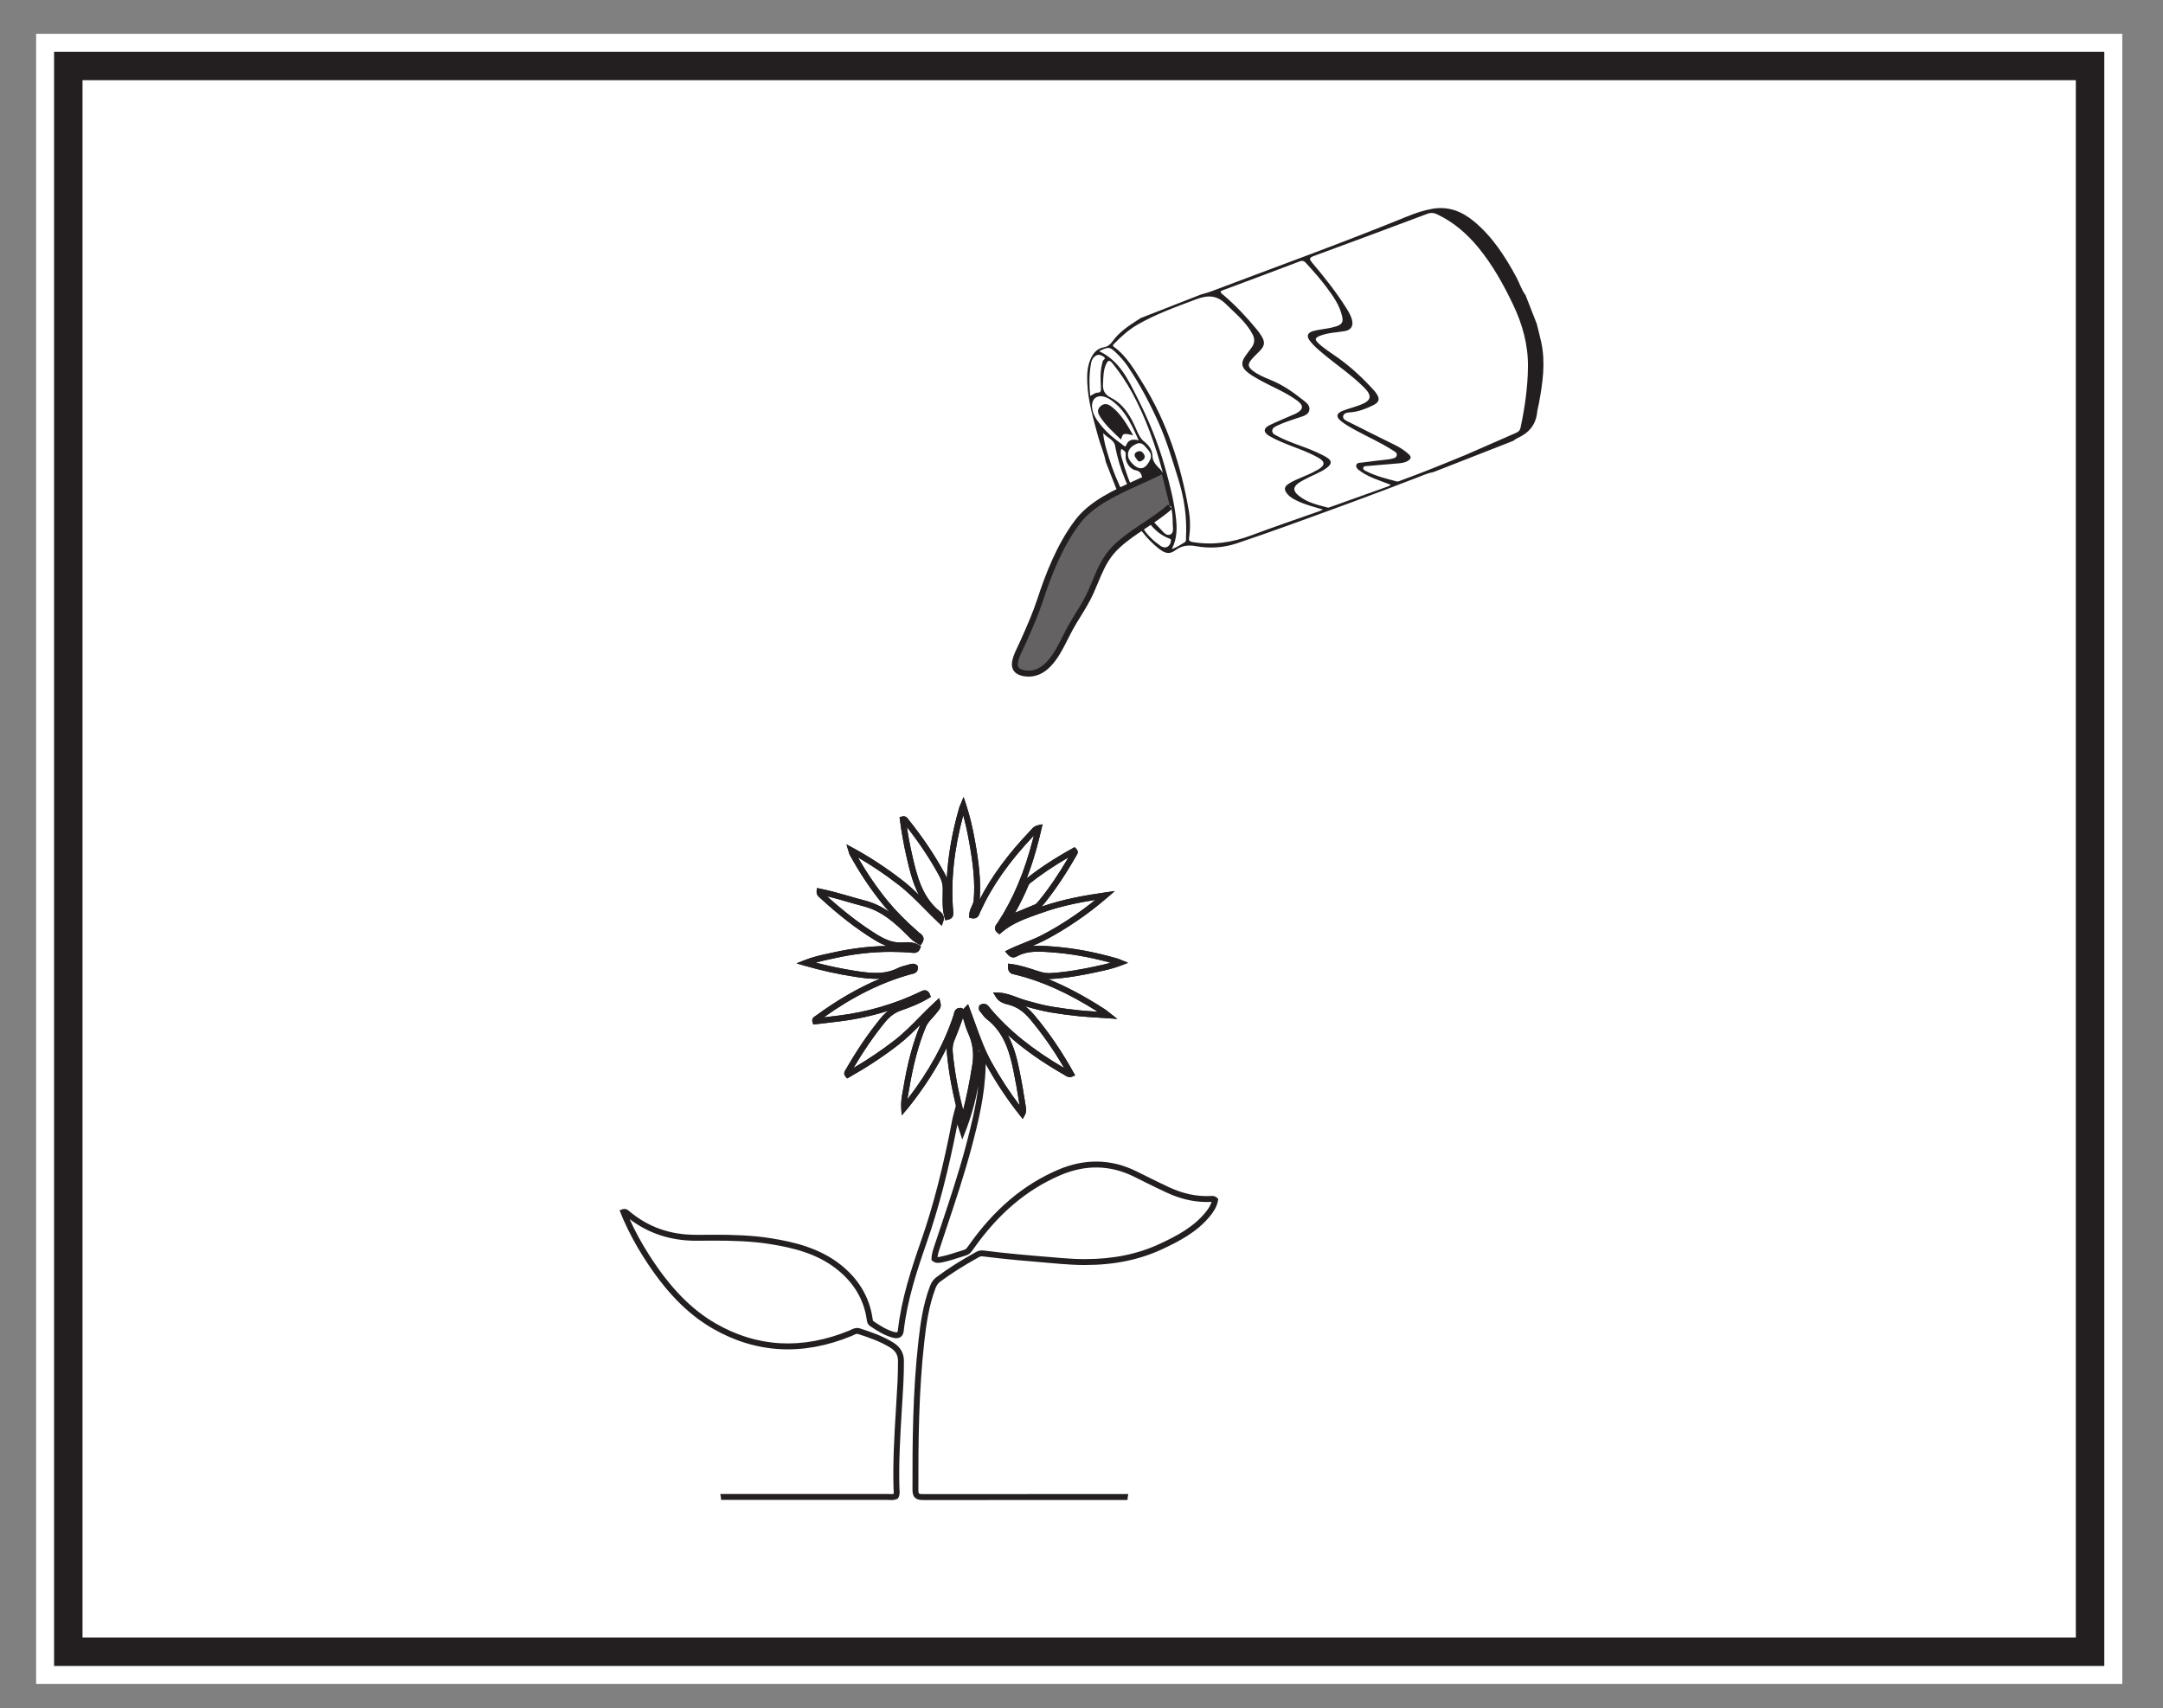 <?xml version="1.0" encoding="UTF-8"?>
<svg xmlns="http://www.w3.org/2000/svg" xmlns:xlink="http://www.w3.org/1999/xlink" width="228.101pt" height="180.121pt" viewBox="0 0 228.101 180.121" version="1.1">
<rect x="0" y="0" width="228.101" height="180.121" fill="#808080" stroke="none"/>
<g id="surface1">
<path style=" stroke:none;fill-rule:nonzero;fill:rgb(100%,100%,100%);fill-opacity:1;" d="M 223.809 177.566 L 3.809 177.566 L 3.809 3.566 L 223.809 3.566 Z M 223.809 177.566 "/>
<path style=" stroke:none;fill-rule:nonzero;fill:rgb(100%,100%,100%);fill-opacity:1;" d="M 7.203 6.957 L 220.41 6.957 L 220.41 174.176 L 7.203 174.176 Z M 7.203 6.957 "/>
<path style=" stroke:none;fill-rule:nonzero;fill:rgb(13.73%,12.16%,12.549%);fill-opacity:1;" d="M 221.91 5.457 L 5.703 5.457 L 5.703 175.676 L 221.91 175.676 Z M 218.91 172.676 L 8.703 172.676 L 8.703 8.457 L 218.91 8.457 Z M 218.91 172.676 "/>
<path style=" stroke:none;fill-rule:evenodd;fill:rgb(13.73%,12.16%,12.549%);fill-opacity:1;" d="M 119.777 46.844 C 120.145 46.625 120.496 46.754 120.758 47.074 C 121.082 47.477 121.59 47.836 121.289 48.477 C 120.777 49.559 120.121 49.664 119.34 48.805 C 119.301 48.766 119.27 48.723 119.234 48.68 C 118.703 48.039 118.93 47.203 119.777 46.844 M 114.965 41.75 C 114.859 40.547 114.844 39.406 115.066 38.262 C 115.121 37.969 115.258 37.707 115.523 37.531 C 115.84 37.324 116.121 37.43 116.391 37.621 C 116.703 37.84 116.316 37.934 116.289 38.094 C 116.242 38.34 116.16 38.586 116.125 38.832 C 116.023 39.52 116.07 40.203 116.098 40.883 C 116.109 41.172 116.141 41.406 115.699 41.41 C 115.488 41.414 115.27 41.602 114.965 41.75 M 120.082 46.43 C 119.426 46.277 118.992 46.359 118.762 46.953 C 118.66 47.219 118.473 46.961 118.375 46.891 C 117.543 46.301 116.762 45.66 116.121 44.871 C 115.645 44.281 115.191 43.668 115.16 42.863 C 115.129 42.039 115.688 41.609 116.492 41.848 C 116.887 41.965 117.211 42.203 117.52 42.457 C 118.766 43.48 119.387 44.898 120.082 46.43 M 116.34 45.672 C 116.75 46.152 117.484 46.359 117.602 47.035 C 118.043 49.543 119.098 51.809 120.387 53.961 C 121.098 55.148 121.926 56.285 123.344 56.801 C 123.48 56.852 123.5 56.906 123.484 57.031 C 123.41 57.66 122.891 57.922 122.379 57.559 C 121.676 57.062 121.035 56.484 120.582 55.766 C 119.082 53.379 117.734 50.918 116.922 48.207 C 116.672 47.383 116.398 46.562 116.34 45.672 M 118.254 47.324 C 118.727 47.648 118.727 47.648 118.703 48.109 C 118.668 48.703 119.121 49.469 119.754 49.586 C 120.309 49.691 120.359 50.031 120.473 50.426 C 120.762 51.41 121.09 52.387 121.617 53.273 C 122.188 54.234 122.633 54.254 123.383 53.41 C 123.398 53.391 123.438 53.391 123.488 53.371 C 123.621 53.977 123.68 54.586 123.672 55.195 C 123.668 55.609 123.848 56.199 123.383 56.375 C 122.945 56.539 122.629 56.027 122.328 55.73 C 120.227 53.664 119.066 51.094 118.301 48.324 C 118.219 48.023 118.125 47.703 118.254 47.324 M 122.629 49.855 C 122.262 49.277 121.559 48.922 121.539 48.094 C 121.523 47.484 121.172 46.969 120.684 46.582 C 120.285 46.27 120.074 45.859 119.883 45.402 C 119.293 44.012 118.566 42.668 117.156 41.941 C 116.438 41.566 116.281 41.129 116.32 40.422 C 116.359 39.734 116.344 39.043 116.648 38.398 C 116.848 37.961 117.016 37.945 117.309 38.301 C 118.098 39.27 118.785 40.309 119.383 41.398 C 120.84 44.066 121.836 46.918 122.629 49.855 M 123.574 57.895 C 124.172 56.727 124.133 55.578 123.988 54.43 C 123.77 52.695 123.34 51.004 122.867 49.324 C 122.16 46.805 121.18 44.383 119.996 42.059 C 119.008 40.117 118.109 38.059 115.91 37.031 C 116.902 36.539 117.039 36.547 117.758 37.254 C 118.18 37.672 118.578 38.113 118.914 38.609 C 120.207 40.523 121.277 42.559 122.219 44.66 C 123.051 46.52 123.613 48.477 124.227 50.414 C 124.871 52.449 125.191 54.543 125.07 56.699 C 125.062 56.875 125.117 57.078 124.918 57.191 C 124.508 57.426 124.125 57.719 123.574 57.895 M 128.711 30.727 C 128.777 30.691 128.84 30.652 128.906 30.625 C 131.633 29.605 134.363 28.59 137.086 27.555 C 137.41 27.434 137.566 27.562 137.746 27.758 C 138.496 28.586 139.246 29.418 139.91 30.316 C 140.598 31.246 141.27 32.188 141.531 33.336 C 141.672 33.957 141.539 34.203 140.914 34.414 C 140.633 34.508 140.336 34.566 140.047 34.621 C 139.535 34.719 139.012 34.77 138.512 34.902 C 137.871 35.074 137.746 35.445 138.141 35.953 C 138.527 36.457 139.016 36.863 139.504 37.273 C 140.93 38.473 142.5 39.516 143.824 40.832 C 144.758 41.762 144.633 42.262 143.348 42.734 C 142.77 42.945 142.172 43.098 141.598 43.32 C 140.926 43.578 140.867 43.953 141.406 44.395 C 141.902 44.793 142.465 45.102 143.027 45.406 C 144.277 46.09 145.59 46.664 146.789 47.434 C 147.02 47.582 147.387 47.719 147.289 48.051 C 147.199 48.355 146.809 48.348 146.527 48.426 C 146.477 48.441 146.418 48.438 146.363 48.445 C 145.441 48.555 144.516 48.66 143.598 48.781 C 143.387 48.809 143.102 48.773 143.031 49.043 C 142.965 49.309 143.184 49.477 143.371 49.617 C 143.984 50.086 144.691 50.383 145.418 50.652 C 145.816 50.797 146.215 50.953 146.672 51.125 C 146.543 51.211 146.5 51.25 146.453 51.266 C 144.395 52 142.34 52.738 140.281 53.469 C 140.195 53.5 140.09 53.543 140.012 53.523 C 138.91 53.23 137.781 52.977 136.895 52.219 C 136.316 51.723 136.371 51.312 137.027 50.875 C 137.195 50.762 137.379 50.672 137.559 50.574 C 138.34 50.137 139.207 49.863 139.93 49.324 C 140.473 48.918 140.469 48.574 139.906 48.23 C 139.551 48.012 139.164 47.832 138.781 47.66 C 137.449 47.055 136.008 46.684 134.715 45.988 C 134.48 45.863 134.168 45.758 134.164 45.445 C 134.16 45.098 134.5 44.977 134.758 44.852 C 135.465 44.512 136.223 44.293 136.961 44.035 C 137.391 43.887 137.938 43.789 138.066 43.297 C 138.211 42.734 137.715 42.426 137.34 42.125 C 136.301 41.301 135.211 40.551 133.953 40.047 C 133.293 39.777 132.625 39.504 132.066 39.055 C 131.609 38.691 131.57 38.402 131.945 37.949 C 132.227 37.609 132.559 37.309 132.867 36.988 C 133.355 36.477 133.418 36.105 133.082 35.516 C 132.918 35.238 132.727 34.969 132.52 34.723 C 131.473 33.457 130.355 32.254 129.098 31.176 C 128.949 31.051 128.758 30.957 128.711 30.727 M 139.516 53.734 C 139.309 53.824 139.23 53.867 139.145 53.898 C 136.754 54.742 134.348 55.559 131.969 56.449 C 129.949 57.207 127.91 57.512 125.789 57.164 C 125.469 57.113 125.348 57.031 125.395 56.695 C 125.535 55.738 125.527 54.777 125.363 53.832 C 124.547 49.074 123.07 44.539 120.512 40.414 C 119.652 39.035 118.848 37.582 117.477 36.582 C 117.289 36.445 117.387 36.348 117.5 36.238 C 118.219 35.512 118.965 34.816 119.855 34.293 C 121.828 33.137 123.973 32.379 126.105 31.574 C 127.387 31.09 128.32 31.113 129.301 32.082 C 130.301 33.074 131.406 33.957 132.078 35.227 C 132.344 35.73 132.324 36.188 131.988 36.652 C 131.75 36.98 131.488 37.297 131.27 37.633 C 130.867 38.242 130.93 38.703 131.465 39.176 C 131.859 39.523 132.324 39.781 132.785 40.039 C 134.121 40.789 135.578 41.34 136.812 42.258 C 137.504 42.77 137.457 43.18 136.676 43.598 C 136.562 43.66 136.438 43.707 136.316 43.758 C 135.516 44.113 134.703 44.441 133.91 44.82 C 133.215 45.152 133.199 45.582 133.844 45.965 C 134.203 46.18 134.586 46.363 134.969 46.531 C 136.305 47.129 137.734 47.531 139.012 48.258 C 139.762 48.684 139.758 49.059 139.012 49.512 C 138.918 49.57 138.809 49.609 138.715 49.664 C 137.824 50.184 136.809 50.438 135.934 50.988 C 135.43 51.305 135.371 51.605 135.734 52.059 C 136.031 52.438 136.457 52.656 136.891 52.855 C 137.688 53.23 138.547 53.445 139.516 53.734 M 154.621 47.945 C 151.812 49.102 149.82 49.906 147.805 50.637 C 147.629 50.699 147.465 50.812 147.27 50.762 C 146.168 50.465 145.051 50.199 144.039 49.668 C 143.902 49.598 143.711 49.516 143.766 49.316 C 143.809 49.137 144.004 49.156 144.145 49.145 C 145.195 49.051 146.254 48.969 147.309 48.875 C 147.695 48.844 148.09 48.816 148.441 48.613 C 148.793 48.41 148.883 48.191 148.555 47.895 C 148.133 47.512 147.668 47.203 147.156 46.949 C 145.547 46.152 143.938 45.363 142.344 44.551 C 142.047 44.402 141.574 44.238 141.641 43.883 C 141.719 43.488 142.23 43.5 142.586 43.461 C 143.379 43.371 144.102 43.078 144.805 42.734 C 145.445 42.426 145.543 42.074 145.164 41.52 C 145.094 41.414 145.02 41.309 144.938 41.215 C 143.809 39.965 142.59 38.812 141.215 37.812 C 140.484 37.277 139.691 36.816 139.031 36.191 C 138.605 35.789 138.668 35.617 139.23 35.398 C 140.082 35.066 140.984 35.07 141.859 34.906 C 142.441 34.797 142.711 34.398 142.598 33.84 C 142.496 33.332 142.234 32.898 141.969 32.477 C 140.902 30.781 139.656 29.211 138.363 27.684 C 138.082 27.348 138.02 27.188 138.543 26.996 C 142.543 25.531 146.531 24.043 150.516 22.547 C 150.906 22.398 151.215 22.438 151.566 22.605 C 153.305 23.43 154.707 24.656 155.898 26.102 C 157.406 27.941 158.555 30.004 159.57 32.133 C 160.543 34.18 161.152 36.328 161.133 38.645 C 161.113 40.824 160.805 42.969 160.348 45.109 C 160.277 45.438 160.074 45.559 159.812 45.672 C 157.809 46.547 155.809 47.426 154.621 47.945 M 116.602 48.68 C 116.969 49.617 117.336 50.555 117.703 51.496 C 118.137 52.301 118.555 53.113 119.012 53.902 C 119.883 55.402 120.859 56.82 122.27 57.902 C 122.801 58.305 123.305 58.52 123.945 58.027 C 124.594 57.535 125.301 57.445 126.133 57.594 C 127.559 57.852 129.02 57.766 130.426 57.297 C 132.281 56.676 134.129 56.023 135.973 55.359 C 140.445 53.746 144.918 52.113 149.352 50.395 C 149.961 50.16 150.559 49.891 151.203 49.766 C 153.984 48.676 156.766 47.586 159.551 46.5 C 159.723 46.391 159.883 46.262 160.066 46.18 C 161.242 45.637 161.961 44.781 162.098 43.5 C 162.129 43.195 162.223 42.895 162.277 42.59 C 162.68 40.441 162.996 38.289 162.543 36.133 C 162.402 35.465 162.219 34.809 162.059 34.145 C 161.664 33.137 161.27 32.133 160.879 31.125 C 160.438 30.547 160.242 29.84 159.898 29.211 C 158.719 27.035 157.398 24.973 155.449 23.352 C 154.164 22.289 152.746 21.715 151.016 22.023 C 150.113 22.184 149.246 22.48 148.398 22.824 C 141.57 25.613 134.633 28.113 127.734 30.723 C 127.391 30.855 127.027 30.941 126.672 31.047 C 124.551 31.875 122.426 32.707 120.305 33.535 C 120.148 33.637 119.996 33.734 119.84 33.832 C 118.883 34.449 117.953 35.098 117.293 36.035 C 117.059 36.359 116.789 36.555 116.398 36.625 C 115.75 36.738 115.355 37.152 115.082 37.707 C 114.672 38.535 114.621 39.418 114.656 40.309 C 114.734 42.305 115.309 44.199 115.824 46.105 C 116.062 46.969 116.445 47.789 116.602 48.68 "/>
<path style=" stroke:none;fill-rule:evenodd;fill:rgb(13.73%,12.16%,12.549%);fill-opacity:1;" d="M 118.219 46.355 C 118.43 45.664 118.43 45.664 119.496 45.895 C 118.836 44.754 118.227 43.645 117.188 42.855 C 116.832 42.586 116.434 42.48 116.039 42.855 C 115.641 43.23 115.785 43.59 116.027 43.969 C 116.617 44.883 117.426 45.594 118.219 46.355 "/>
<path style=" stroke:none;fill-rule:evenodd;fill:rgb(13.73%,12.16%,12.549%);fill-opacity:1;" d="M 119.738 48.242 C 119.914 48.406 119.977 48.82 120.379 48.602 C 120.629 48.469 120.828 48.242 120.656 47.938 C 120.5 47.652 120.258 47.461 119.898 47.645 C 119.645 47.773 119.574 47.98 119.738 48.242 "/>
<path style=" stroke:none;fill-rule:nonzero;fill:rgb(39.61%,38.512%,38.785%);fill-opacity:1;" d="M 122.453 49.699 C 119.586 51.191 115.633 52.395 113.633 55.031 C 111.809 57.438 110.625 60.418 109.699 63.238 C 109.195 64.77 108.547 66.234 107.871 67.742 C 107.289 69.043 106.172 70.773 108.141 71.012 C 110.684 71.324 111.82 68.16 112.805 66.344 C 113.531 65.004 114.387 63.863 115.027 62.449 C 115.668 61.035 116.129 59.508 117.168 58.25 C 118.703 56.395 121.48 55.145 123.387 53.434 "/>
<path style=" stroke:none;fill-rule:nonzero;fill:rgb(13.73%,12.16%,12.549%);fill-opacity:1;" d="M 108.484 71.348 C 108.359 71.348 108.234 71.34 108.102 71.324 C 107.48 71.246 107.059 71.02 106.852 70.645 C 106.473 69.949 106.926 69.012 107.359 68.102 C 107.438 67.934 107.516 67.773 107.586 67.617 C 108.324 65.973 108.922 64.598 109.402 63.141 C 110.227 60.637 111.426 57.426 113.383 54.844 C 114.926 52.809 117.504 51.645 119.996 50.52 C 120.816 50.148 121.594 49.797 122.309 49.422 L 122.598 49.973 C 121.863 50.355 121.082 50.711 120.25 51.086 C 117.832 52.18 115.328 53.312 113.879 55.219 C 111.977 57.73 110.805 60.875 109.996 63.336 C 109.508 64.82 108.898 66.211 108.156 67.871 C 108.082 68.031 108.004 68.199 107.922 68.371 C 107.59 69.066 107.172 69.93 107.398 70.344 C 107.504 70.531 107.766 70.652 108.176 70.703 C 110.129 70.953 111.223 68.781 112.094 67.047 C 112.246 66.746 112.387 66.457 112.531 66.195 C 112.82 65.656 113.133 65.152 113.445 64.645 C 113.918 63.879 114.367 63.152 114.742 62.32 C 114.902 61.973 115.047 61.621 115.195 61.266 C 115.648 60.168 116.117 59.035 116.926 58.055 C 117.848 56.941 119.199 56.039 120.504 55.168 C 121.434 54.547 122.395 53.906 123.18 53.203 L 123.594 53.664 C 122.777 54.398 121.797 55.051 120.852 55.684 C 119.582 56.531 118.27 57.406 117.406 58.449 C 116.656 59.359 116.207 60.449 115.77 61.504 C 115.621 61.863 115.469 62.223 115.309 62.578 C 114.918 63.445 114.438 64.223 113.977 64.973 C 113.672 65.469 113.363 65.965 113.078 66.492 C 112.938 66.75 112.797 67.031 112.648 67.324 C 111.793 69.039 110.637 71.348 108.484 71.348 "/>
<path style=" stroke:none;fill-rule:nonzero;fill:rgb(100%,100%,100%);fill-opacity:1;" d="M 106.324 96.883 C 107.398 96.438 108.328 96.055 109.258 95.668 C 109.496 95.57 109.645 95.367 109.801 95.18 C 111.105 93.578 112.219 91.848 113.242 90.059 C 113.297 89.965 113.422 89.871 113.266 89.719 C 111.578 90.656 109.945 91.688 108.43 92.895 C 108.32 92.98 108.227 93.105 108.176 93.234 C 107.672 94.453 107.074 95.625 106.324 96.883 M 98.875 105.824 C 98.969 106.164 98.766 106.297 98.641 106.477 C 98.227 107.062 97.629 107.488 97.34 108.188 C 96.461 110.32 95.941 112.547 95.562 114.809 C 95.461 115.438 95.301 116.066 95.352 116.836 C 95.504 116.652 95.574 116.578 95.637 116.496 C 97.875 113.656 99.723 110.598 100.855 107.141 C 100.93 106.918 100.902 106.562 101.309 106.594 C 101.484 106.809 101.34 107 101.273 107.184 C 100.992 107.957 100.719 108.738 100.395 109.496 C 100.18 109.988 100.113 110.48 100.164 111 C 100.379 113.266 100.816 115.488 101.418 117.68 C 101.445 117.777 101.434 117.945 101.652 117.93 C 102.18 116.086 102.543 114.211 102.848 112.316 C 103.043 111.082 102.895 109.949 102.383 108.828 C 102.145 108.305 102 107.738 101.832 107.188 C 101.777 107.004 101.633 106.805 101.973 106.457 C 102.727 108.449 103.312 110.418 104.316 112.211 C 105.332 114.027 106.473 115.754 107.805 117.43 C 107.941 117.184 107.906 116.996 107.879 116.824 C 107.676 115.48 107.449 114.137 107.172 112.805 C 106.727 110.645 106.07 108.617 104.227 107.203 C 104.035 107.055 103.891 106.836 103.742 106.641 C 103.645 106.52 103.48 106.422 103.555 106.211 C 103.902 106.039 104.035 106.352 104.188 106.535 C 106.496 109.273 109.34 111.336 112.426 113.098 C 112.562 113.18 112.695 113.344 112.938 113.246 C 111.746 111.105 110.406 109.109 108.848 107.254 C 108.191 106.469 107.434 105.898 106.43 105.641 C 106.016 105.535 105.566 105.43 105.293 104.984 C 106.25 105.02 107.094 105.488 107.984 105.75 C 108.938 106.027 109.891 106.289 110.871 106.453 C 111.824 106.613 112.785 106.746 113.75 106.844 C 114.719 106.941 115.691 106.984 116.84 107.066 C 116.594 106.871 116.504 106.793 116.406 106.727 C 113.535 104.863 110.523 103.301 107.172 102.477 C 106.941 102.422 106.602 102.461 106.613 101.969 C 107.578 102.094 108.465 102.406 109.355 102.695 C 109.828 102.848 110.285 102.953 110.801 102.922 C 112.395 102.832 113.957 102.559 115.508 102.223 C 116.355 102.039 117.215 101.867 118.121 101.52 C 117.938 101.445 117.867 101.406 117.789 101.387 C 115.523 100.73 113.219 100.273 110.867 100.105 C 109.598 100.016 108.305 99.922 107.113 100.562 C 106.973 100.637 106.777 100.766 106.484 100.418 C 107.664 99.844 108.887 99.465 110.012 98.887 C 111.168 98.289 112.277 97.613 113.352 96.883 C 114.422 96.152 115.453 95.371 116.559 94.422 C 114.156 94.766 111.934 95.188 109.793 95.949 C 108.254 96.5 106.676 96.996 105.387 98.117 C 105.07 97.875 105.344 97.656 105.473 97.461 C 107.297 94.688 108.457 91.633 109.266 88.43 C 109.355 88.078 109.438 87.723 109.531 87.324 C 109.184 87.398 109.055 87.625 108.891 87.797 C 106.543 90.262 104.488 92.934 103.074 96.059 C 102.98 96.273 102.938 96.602 102.523 96.523 C 102.52 95.945 102.945 95.535 102.992 94.992 C 103.172 92.871 102.879 90.793 102.512 88.723 C 102.285 87.473 102.012 86.234 101.586 84.93 C 101.512 85.109 101.473 85.184 101.449 85.262 C 100.434 88.82 99.895 92.434 100.211 96.145 C 100.23 96.359 100.285 96.602 99.906 96.68 C 99.645 95.707 99.723 94.738 99.734 93.781 C 99.738 93.223 99.605 92.734 99.344 92.25 C 98.262 90.246 96.977 88.375 95.551 86.605 C 95.473 86.508 95.434 86.328 95.207 86.398 C 95.375 87.664 95.59 88.922 95.875 90.164 C 96.402 92.469 96.938 94.766 98.922 96.355 C 99.09 96.488 99.312 96.668 99.18 97.062 C 97.758 95.723 96.477 94.234 94.926 93.039 C 93.328 91.805 91.66 90.688 89.781 89.672 C 89.84 89.863 89.848 89.941 89.883 90.004 C 90.895 91.832 92.039 93.57 93.363 95.191 C 94.371 96.422 95.512 97.527 96.711 98.574 C 96.891 98.727 97.262 98.859 96.977 99.277 C 96.547 99.062 96.234 98.738 95.918 98.422 C 94.539 97.047 93.121 95.777 91.145 95.266 C 89.574 94.859 88.039 94.336 86.43 94.02 C 86.414 94.27 86.582 94.352 86.695 94.457 C 88.457 96.082 90.316 97.582 92.367 98.84 C 93.293 99.41 94.223 99.785 95.332 99.684 C 95.801 99.637 96.297 99.668 96.738 99.914 C 96.625 100.227 96.402 100.18 96.203 100.16 C 93.426 99.91 90.68 100.133 87.965 100.734 C 87 100.949 86.02 101.117 84.957 101.539 C 86.758 102.059 88.426 102.418 90.117 102.684 C 91.715 102.934 93.301 103.129 94.832 102.363 C 95.16 102.199 95.535 102.117 95.891 102.023 C 96.082 101.973 96.277 101.832 96.484 102.012 C 96.516 102.379 96.203 102.371 95.992 102.43 C 92.375 103.422 89.16 105.199 86.16 107.406 C 86.082 107.465 85.914 107.488 85.98 107.695 C 86.836 107.594 87.695 107.5 88.551 107.391 C 91.566 107.012 94.445 106.18 97.184 104.859 C 97.391 104.762 97.637 104.586 97.781 104.992 C 96.887 105.531 95.922 105.918 94.953 106.246 C 94.172 106.516 93.594 106.977 93.09 107.598 C 91.715 109.285 90.52 111.086 89.441 112.973 C 89.391 113.062 89.262 113.16 89.406 113.328 C 91.184 112.32 92.887 111.211 94.508 109.961 C 96.105 108.73 97.391 107.172 98.875 105.824 "/>
<path style=" stroke:none;fill-rule:nonzero;fill:rgb(13.73%,12.16%,12.549%);fill-opacity:1;" d="M 112.68 90.41 C 111.133 91.305 109.801 92.203 108.621 93.137 C 108.559 93.188 108.496 93.273 108.461 93.352 C 108.07 94.305 107.613 95.242 107.051 96.246 L 109.113 95.391 C 109.285 95.32 109.391 95.184 109.52 95.027 L 109.559 94.98 C 110.625 93.676 111.625 92.211 112.68 90.41 M 102.09 105.891 L 102.262 106.348 C 102.449 106.844 102.629 107.34 102.805 107.832 C 103.344 109.324 103.848 110.734 104.59 112.059 C 105.488 113.668 106.453 115.148 107.523 116.562 C 107.316 115.211 107.102 114.004 106.867 112.867 C 106.391 110.555 105.73 108.75 104.035 107.449 C 103.852 107.305 103.715 107.125 103.586 106.953 L 103.496 106.832 C 103.48 106.816 103.465 106.797 103.449 106.781 C 103.348 106.676 103.137 106.453 103.262 106.105 L 103.305 105.988 L 103.418 105.934 C 103.527 105.879 103.637 105.852 103.742 105.852 C 104.07 105.852 104.254 106.102 104.363 106.25 C 104.383 106.281 104.406 106.309 104.426 106.332 C 106.395 108.668 108.879 110.676 112.223 112.625 C 111.117 110.723 109.93 109.027 108.609 107.453 C 107.93 106.641 107.211 106.164 106.352 105.941 C 105.902 105.828 105.363 105.691 105.027 105.145 L 104.727 104.648 L 105.305 104.672 C 106.004 104.699 106.629 104.934 107.238 105.16 C 107.516 105.266 107.793 105.367 108.074 105.449 C 108.977 105.715 109.941 105.984 110.922 106.148 C 111.887 106.309 112.848 106.438 113.781 106.535 C 114.422 106.598 115.066 106.641 115.762 106.684 C 112.637 104.707 109.871 103.461 107.098 102.781 C 107.066 102.773 107.035 102.77 107.004 102.762 C 106.805 102.73 106.285 102.645 106.305 101.961 L 106.312 101.613 L 106.656 101.66 C 107.559 101.777 108.398 102.055 109.211 102.32 L 109.453 102.398 C 109.988 102.574 110.363 102.637 110.785 102.613 C 112.516 102.512 114.184 102.188 115.445 101.918 L 115.637 101.875 C 116.121 101.773 116.621 101.668 117.125 101.523 C 114.938 100.922 112.879 100.559 110.844 100.418 C 110.398 100.383 109.949 100.352 109.512 100.352 C 108.578 100.352 107.883 100.5 107.258 100.836 C 107.164 100.887 107.031 100.961 106.859 100.961 C 106.641 100.961 106.438 100.844 106.246 100.617 L 105.988 100.312 L 106.348 100.137 C 106.91 99.863 107.484 99.633 108.043 99.41 C 108.68 99.152 109.285 98.91 109.867 98.609 C 110.949 98.055 112.031 97.402 113.176 96.625 C 113.992 96.07 114.75 95.508 115.508 94.895 C 113.75 95.172 111.805 95.566 109.898 96.246 L 109.523 96.375 C 108.152 96.859 106.73 97.359 105.59 98.352 L 105.395 98.52 L 105.195 98.363 C 104.91 98.145 104.914 97.895 104.938 97.766 C 104.973 97.602 105.07 97.477 105.148 97.375 C 105.172 97.344 105.195 97.316 105.211 97.289 C 106.844 94.812 108.07 91.887 108.965 88.355 C 108.984 88.273 109.004 88.191 109.027 88.105 C 106.402 90.875 104.602 93.445 103.359 96.188 L 103.324 96.277 C 103.246 96.48 103.094 96.953 102.465 96.828 L 102.215 96.781 L 102.211 96.523 C 102.207 96.145 102.352 95.84 102.477 95.566 C 102.574 95.359 102.664 95.164 102.68 94.965 C 102.848 92.988 102.613 91.059 102.203 88.777 C 102.012 87.711 101.812 86.812 101.578 85.969 C 100.594 89.629 100.25 92.949 100.52 96.117 C 100.543 96.352 100.594 96.855 99.969 96.984 L 99.68 97.043 L 99.605 96.758 C 99.375 95.906 99.395 95.059 99.414 94.242 L 99.422 93.777 C 99.426 93.289 99.316 92.848 99.07 92.395 C 98.121 90.645 96.996 88.941 95.637 87.211 C 95.785 88.211 95.965 89.164 96.18 90.094 C 96.684 92.301 97.203 94.578 99.117 96.113 C 99.285 96.246 99.676 96.562 99.473 97.164 L 99.316 97.621 L 98.965 97.289 C 98.484 96.836 98.02 96.367 97.559 95.898 C 96.668 95 95.75 94.066 94.734 93.285 C 93.32 92.191 91.918 91.25 90.473 90.414 C 91.449 92.113 92.477 93.613 93.602 94.992 C 94.492 96.078 95.543 97.141 96.918 98.34 C 96.941 98.359 96.969 98.379 97 98.402 C 97.16 98.512 97.641 98.855 97.234 99.453 L 97.082 99.676 L 96.84 99.555 C 96.383 99.328 96.059 99.004 95.746 98.688 L 95.699 98.641 C 94.355 97.305 92.992 96.062 91.066 95.57 C 90.5 95.422 89.938 95.258 89.371 95.094 C 88.668 94.891 87.945 94.684 87.211 94.508 C 89.051 96.176 90.793 97.508 92.531 98.578 C 93.574 99.219 94.383 99.457 95.301 99.371 C 95.887 99.32 96.449 99.395 96.891 99.641 L 97.117 99.77 L 97.031 100.016 C 96.953 100.23 96.781 100.484 96.391 100.484 C 96.332 100.484 96.273 100.48 96.215 100.473 C 95.438 100.402 94.688 100.371 93.945 100.371 C 92.02 100.371 90.031 100.594 88.031 101.039 L 87.543 101.145 C 87.047 101.25 86.539 101.359 86.02 101.508 C 87.391 101.871 88.758 102.152 90.164 102.375 C 90.875 102.488 91.629 102.594 92.352 102.594 C 93.254 102.594 94 102.434 94.695 102.082 C 94.992 101.934 95.312 101.852 95.621 101.773 L 95.812 101.723 C 95.84 101.715 95.871 101.703 95.902 101.691 C 96.105 101.617 96.449 101.57 96.688 101.773 L 96.781 101.855 L 96.793 101.98 C 96.848 102.57 96.352 102.672 96.164 102.711 L 96.074 102.73 C 92.992 103.574 89.973 105.066 86.867 107.281 C 87.414 107.215 87.965 107.152 88.512 107.082 C 91.516 106.703 94.387 105.859 97.051 104.578 C 97.215 104.496 97.355 104.426 97.52 104.426 C 97.664 104.426 97.93 104.484 98.074 104.887 L 98.16 105.129 L 97.941 105.258 C 96.934 105.867 95.867 106.262 95.055 106.543 C 94.379 106.773 93.848 107.16 93.328 107.793 C 92.145 109.25 91.051 110.836 90.004 112.621 C 91.562 111.703 92.98 110.746 94.316 109.715 C 95.277 108.977 96.145 108.094 96.98 107.242 C 97.523 106.695 98.082 106.125 98.664 105.594 L 99.043 105.25 L 99.176 105.742 C 99.293 106.176 99.082 106.426 98.957 106.574 C 98.938 106.602 98.914 106.629 98.895 106.656 C 98.73 106.887 98.543 107.094 98.363 107.289 C 98.066 107.613 97.789 107.918 97.629 108.309 C 96.867 110.152 96.309 112.234 95.871 114.859 L 95.805 115.227 C 95.766 115.449 95.723 115.68 95.695 115.914 C 97.992 112.93 99.586 110.023 100.559 107.043 C 100.57 107.008 100.578 106.969 100.586 106.93 C 100.629 106.738 100.727 106.281 101.258 106.281 L 101.461 106.293 L 101.547 106.398 C 101.559 106.414 101.57 106.43 101.582 106.445 C 101.625 106.379 101.68 106.309 101.75 106.242 Z M 101.551 107.332 L 101.426 107.676 C 101.195 108.316 100.957 108.98 100.68 109.617 C 100.492 110.051 100.426 110.48 100.473 110.973 C 100.664 112.961 101.023 114.953 101.57 117.051 C 101.93 115.676 102.234 114.164 102.539 112.266 C 102.727 111.094 102.582 110.012 102.102 108.957 C 101.898 108.512 101.762 108.047 101.629 107.594 Z M 101.625 118.242 C 101.434 118.242 101.195 118.16 101.125 117.789 C 100.477 115.43 100.062 113.227 99.852 111.031 C 99.836 110.836 99.832 110.652 99.844 110.469 C 98.844 112.539 97.531 114.594 95.879 116.688 C 95.84 116.742 95.793 116.797 95.723 116.879 L 95.09 117.621 L 95.039 116.855 C 94.996 116.195 95.098 115.645 95.195 115.113 L 95.258 114.758 C 95.703 112.086 96.273 109.961 97.051 108.07 C 97.055 108.062 97.059 108.055 97.062 108.047 C 96.32 108.797 95.551 109.551 94.699 110.207 C 93.125 111.422 91.445 112.531 89.559 113.598 L 89.336 113.723 L 89.172 113.531 C 88.988 113.316 88.98 113.086 89.156 112.844 C 90.328 110.793 91.531 109.02 92.848 107.402 C 93.109 107.082 93.379 106.812 93.668 106.586 C 92.031 107.105 90.332 107.48 88.59 107.699 C 88.012 107.773 87.43 107.84 86.848 107.91 L 85.766 108.035 L 85.688 107.793 C 85.637 107.641 85.602 107.352 85.957 107.164 C 88.277 105.461 90.535 104.152 92.805 103.203 C 91.922 103.258 90.949 103.129 90.07 102.988 C 88.301 102.711 86.598 102.336 84.871 101.84 L 83.992 101.586 L 84.844 101.25 C 85.754 100.891 86.598 100.711 87.414 100.535 L 87.898 100.43 C 89.793 100.012 91.68 99.781 93.512 99.75 C 93.098 99.602 92.668 99.391 92.207 99.105 C 90.336 97.957 88.465 96.512 86.484 94.684 L 86.438 94.645 C 86.32 94.547 86.098 94.367 86.117 94 L 86.141 93.641 L 86.488 93.711 C 87.531 93.918 88.555 94.211 89.543 94.496 C 90.102 94.66 90.66 94.82 91.223 94.965 C 92.188 95.215 93.031 95.645 93.789 96.164 C 93.555 95.906 93.336 95.648 93.121 95.387 C 91.848 93.828 90.699 92.117 89.613 90.152 C 89.574 90.082 89.555 90.012 89.531 89.926 L 89.262 89.039 L 89.93 89.398 C 91.703 90.355 93.398 91.469 95.117 92.793 C 95.746 93.277 96.336 93.816 96.902 94.367 C 96.223 93.078 95.895 91.641 95.574 90.234 C 95.297 89.02 95.074 87.781 94.898 86.438 L 94.867 86.176 L 95.117 86.098 C 95.484 85.988 95.703 86.262 95.77 86.375 C 97.324 88.312 98.574 90.176 99.617 92.098 C 99.711 92.27 99.789 92.438 99.848 92.609 C 99.973 90.246 100.406 87.793 101.152 85.176 C 101.168 85.117 101.191 85.055 101.23 84.965 L 101.617 84.039 L 101.879 84.836 C 102.258 85.984 102.547 87.164 102.816 88.664 C 103.223 90.934 103.461 92.863 103.312 94.848 C 104.57 92.406 106.293 90.07 108.664 87.582 C 108.695 87.555 108.719 87.523 108.746 87.492 C 108.887 87.328 109.082 87.102 109.465 87.02 L 109.945 86.918 L 109.746 87.762 C 109.688 88.02 109.629 88.266 109.566 88.508 C 109.195 89.977 108.766 91.344 108.277 92.617 C 109.656 91.527 111.238 90.488 113.117 89.449 L 113.32 89.336 L 113.484 89.496 C 113.629 89.637 113.758 89.871 113.531 90.188 C 112.332 92.281 111.227 93.922 110.043 95.375 C 109.977 95.453 109.914 95.531 109.848 95.602 C 112.16 94.797 114.512 94.398 116.516 94.113 L 117.57 93.961 L 116.762 94.656 C 115.695 95.574 114.668 96.363 113.527 97.137 C 112.363 97.93 111.258 98.594 110.156 99.164 C 109.727 99.383 109.285 99.574 108.844 99.758 C 109.09 99.734 109.316 99.73 109.512 99.73 C 109.969 99.73 110.434 99.762 110.879 99.797 C 113.145 99.957 115.43 100.379 117.875 101.086 C 117.934 101.105 117.992 101.129 118.078 101.164 L 118.965 101.527 L 118.234 101.809 C 117.371 102.141 116.555 102.316 115.766 102.484 L 115.574 102.527 C 114.293 102.801 112.594 103.133 110.82 103.234 C 110.715 103.238 110.617 103.242 110.516 103.238 C 112.445 104.012 114.426 105.07 116.578 106.465 C 116.645 106.512 116.711 106.562 116.812 106.645 L 117.828 107.445 L 116.816 107.375 C 116.449 107.348 116.098 107.328 115.758 107.305 C 115.039 107.262 114.375 107.219 113.715 107.152 C 112.77 107.055 111.797 106.926 110.82 106.762 C 109.879 106.605 108.965 106.355 108.105 106.109 C 108.449 106.363 108.77 106.676 109.086 107.055 C 110.609 108.867 111.957 110.844 113.207 113.094 L 113.379 113.402 L 113.055 113.535 C 112.754 113.656 112.473 113.512 112.332 113.41 C 112.309 113.395 112.289 113.379 112.27 113.367 C 109.891 112.008 107.926 110.625 106.266 109.125 C 106.887 110.25 107.223 111.504 107.477 112.742 C 107.734 113.984 107.965 115.305 108.188 116.777 C 108.219 116.977 108.258 117.25 108.078 117.578 L 107.855 117.992 L 107.562 117.625 C 106.254 115.98 105.105 114.258 104.047 112.363 C 103.73 111.797 103.457 111.223 103.207 110.637 C 103.266 111.195 103.25 111.77 103.156 112.363 C 102.785 114.66 102.414 116.402 101.953 118.012 L 101.891 118.223 Z M 101.625 118.242 "/>
<path style=" stroke:none;fill-rule:nonzero;fill:rgb(13.73%,12.16%,12.549%);fill-opacity:1;" d="M 65.746 128.621 C 66.348 129.984 67.074 131.336 67.91 132.641 C 70.16 136.168 72.461 138.535 75.148 140.09 C 79.723 142.727 84.672 142.996 89.816 140.875 C 89.887 140.848 89.957 140.812 90.023 140.777 C 90.199 140.691 90.332 140.621 90.477 140.668 C 91.613 141.031 92.809 141.441 93.875 142.102 C 94.441 142.449 94.703 142.898 94.699 143.516 C 94.695 144.207 94.691 144.945 94.652 145.664 C 94.605 146.633 94.543 147.598 94.484 148.566 C 94.316 151.305 94.145 154.141 94.227 156.945 C 94.227 157.012 94.234 157.078 94.238 157.148 C 94.25 157.293 94.262 157.422 94.234 157.531 C 94.113 157.559 93.945 157.559 93.781 157.547 C 93.703 157.547 93.625 157.539 93.547 157.539 L 75.957 157.543 C 76.004 157.746 76.035 157.953 76.047 158.164 L 93.547 158.164 C 93.613 158.164 93.684 158.168 93.75 158.172 C 93.992 158.184 94.254 158.215 94.59 158.066 L 94.688 158.027 L 94.738 157.934 C 94.902 157.637 94.879 157.34 94.859 157.098 C 94.855 157.039 94.852 156.98 94.848 156.926 C 94.766 154.148 94.941 151.328 95.105 148.605 C 95.164 147.637 95.227 146.664 95.273 145.695 C 95.312 144.965 95.32 144.219 95.324 143.52 C 95.328 142.688 94.949 142.031 94.203 141.57 C 93.078 140.875 91.84 140.453 90.664 140.074 C 90.32 139.969 89.988 140.098 89.746 140.223 C 89.691 140.25 89.637 140.277 89.578 140.301 C 84.613 142.344 79.867 142.094 75.457 139.551 C 72.863 138.051 70.629 135.746 68.434 132.305 C 67.652 131.086 66.969 129.82 66.395 128.551 C 68.387 130.066 70.738 130.836 73.387 130.836 L 73.961 130.832 C 74.41 130.828 74.859 130.824 75.312 130.824 C 77.219 130.824 79.254 130.871 81.25 131.195 C 83.641 131.582 86.141 132.172 88.254 133.844 C 90.047 135.266 91.105 137.051 91.402 139.145 C 91.434 139.355 91.473 139.648 91.766 139.84 C 92.457 140.301 93.238 140.82 94.16 141.062 C 94.828 141.238 95.238 140.953 95.305 140.34 C 95.668 137.113 96.699 133.973 97.727 131.027 C 98.984 127.418 100.016 123.453 100.961 118.578 L 101.477 120.168 L 101.793 119.359 C 102.371 117.895 102.816 116.332 103.172 114.504 C 102.922 116.68 102.395 118.797 101.863 120.809 C 101.109 123.652 100.16 126.492 99.246 129.242 L 98.574 131.254 C 98.414 131.723 98.246 132.211 98.234 132.727 L 98.23 132.879 L 98.352 132.977 C 98.621 133.195 98.914 133.203 99.297 133.129 C 100.016 132.984 100.711 132.758 101.383 132.539 L 101.883 132.379 C 102.27 132.258 102.461 131.98 102.664 131.691 C 105.266 127.996 108.254 125.457 111.801 123.934 C 114.461 122.793 117.047 122.836 119.551 124.062 C 119.902 124.234 120.254 124.41 120.605 124.586 C 121.402 124.98 122.195 125.375 123 125.746 C 124.453 126.422 125.848 126.75 127.262 126.75 C 127.41 126.75 127.555 126.746 127.762 126.734 L 127.773 126.734 C 127.633 127.188 127.344 127.578 127.094 127.883 C 125.812 129.438 124.047 130.344 122.352 131.141 C 120.012 132.238 117.418 132.773 114.426 132.773 C 113.625 132.773 112.809 132.734 111.93 132.66 L 110.926 132.574 C 108.551 132.379 106.094 132.172 103.695 131.863 C 103.422 131.832 103.172 131.883 102.914 132.031 C 101.266 132.945 99.945 133.785 98.754 134.676 C 98.355 134.973 98.172 135.355 98.059 135.656 C 97.328 137.586 97.055 139.637 96.855 141.41 C 96.254 146.723 96.215 152.066 96.227 157.086 C 96.227 157.871 96.539 158.18 97.344 158.18 C 104.527 158.172 111.715 158.172 118.898 158.172 C 118.91 157.961 118.941 157.75 118.988 157.547 C 111.773 157.547 104.555 157.551 97.332 157.555 C 96.875 157.555 96.848 157.531 96.848 157.082 C 96.84 152.082 96.879 146.758 97.473 141.48 C 97.668 139.746 97.938 137.738 98.641 135.879 C 98.77 135.543 98.914 135.332 99.125 135.172 C 100.293 134.301 101.594 133.477 103.215 132.574 C 103.363 132.492 103.477 132.465 103.613 132.484 C 106.027 132.789 108.492 132.996 110.871 133.195 L 111.875 133.281 C 112.773 133.355 113.609 133.395 114.426 133.395 C 117.512 133.395 120.191 132.84 122.617 131.703 C 124.375 130.875 126.207 129.93 127.574 128.277 C 127.914 127.863 128.324 127.297 128.445 126.598 L 128.473 126.434 L 128.355 126.32 C 128.207 126.18 128.039 126.109 127.836 126.109 C 127.797 126.109 127.758 126.113 127.672 126.117 C 126.203 126.191 124.773 125.887 123.262 125.184 C 122.465 124.812 121.672 124.422 120.883 124.027 C 120.531 123.852 120.176 123.676 119.824 123.504 C 117.16 122.195 114.383 122.148 111.555 123.363 C 107.898 124.934 104.824 127.539 102.121 131.379 C 101.969 131.602 101.871 131.73 101.695 131.785 L 101.188 131.949 C 100.531 132.16 99.855 132.383 99.129 132.527 C 99.031 132.547 98.953 132.566 98.867 132.555 C 98.91 132.195 99.031 131.836 99.16 131.457 L 99.832 129.438 C 100.754 126.68 101.703 123.832 102.465 120.969 C 103.172 118.305 103.867 115.457 103.938 112.504 C 103.938 112.449 103.941 112.398 103.945 112.344 C 103.969 112.016 104 111.566 103.562 111.148 L 103.113 110.723 L 103.039 111.336 C 102.688 114.145 102.215 116.34 101.523 118.301 L 100.879 116.297 L 100.531 117.602 C 100.492 117.746 100.469 117.844 100.449 117.938 C 99.484 123.02 98.434 127.113 97.141 130.82 C 96.102 133.801 95.055 136.98 94.688 140.273 C 94.664 140.492 94.598 140.492 94.52 140.492 C 94.465 140.492 94.398 140.48 94.316 140.461 C 93.5 140.246 92.793 139.777 92.109 139.32 C 92.059 139.289 92.043 139.234 92.02 139.055 C 91.699 136.797 90.562 134.883 88.641 133.355 C 86.406 131.59 83.703 130.961 81.352 130.582 C 79.309 130.25 77.242 130.203 75.312 130.203 C 74.859 130.203 74.41 130.207 73.957 130.211 L 73.387 130.211 C 70.668 130.211 68.379 129.406 66.352 127.715 C 66.25 127.605 65.988 127.398 65.648 127.516 L 65.336 127.625 L 65.551 128.148 C 65.613 128.309 65.68 128.469 65.746 128.621 "/>
<path style=" stroke:none;fill-rule:nonzero;fill:rgb(13.73%,12.16%,12.549%);fill-opacity:1;" d="M 102.09 105.891 L 102.262 106.348 C 102.449 106.844 102.629 107.34 102.805 107.832 C 103.344 109.324 103.848 110.734 104.59 112.059 C 105.488 113.668 106.453 115.148 107.523 116.562 C 107.316 115.211 107.102 114.004 106.867 112.867 C 106.395 110.555 105.73 108.75 104.035 107.449 C 103.852 107.305 103.715 107.125 103.586 106.953 L 103.496 106.832 C 103.48 106.816 103.465 106.797 103.449 106.781 C 103.348 106.676 103.137 106.453 103.262 106.105 L 103.305 105.988 L 103.418 105.93 C 103.527 105.879 103.637 105.852 103.742 105.852 C 104.07 105.852 104.254 106.098 104.363 106.25 C 104.387 106.281 104.406 106.309 104.426 106.332 C 106.398 108.668 108.883 110.676 112.223 112.625 C 111.117 110.723 109.93 109.027 108.609 107.453 C 107.93 106.645 107.211 106.164 106.355 105.945 C 105.902 105.828 105.363 105.691 105.027 105.145 L 104.727 104.648 L 105.305 104.672 C 106.004 104.699 106.633 104.934 107.238 105.16 C 107.516 105.266 107.789 105.367 108.07 105.449 C 108.977 105.711 109.938 105.984 110.918 106.148 C 111.887 106.309 112.848 106.438 113.781 106.535 C 114.422 106.598 115.066 106.641 115.762 106.684 C 112.637 104.707 109.871 103.461 107.098 102.781 C 107.066 102.773 107.035 102.77 107.004 102.762 C 106.805 102.73 106.285 102.645 106.305 101.961 L 106.312 101.613 L 106.656 101.66 C 107.559 101.777 108.398 102.055 109.211 102.32 L 109.453 102.398 C 109.988 102.574 110.363 102.637 110.785 102.613 C 112.516 102.512 114.184 102.191 115.445 101.918 L 115.637 101.875 C 116.121 101.773 116.621 101.668 117.129 101.523 C 114.938 100.922 112.879 100.562 110.844 100.418 C 110.398 100.383 109.949 100.352 109.512 100.352 C 108.578 100.352 107.883 100.5 107.258 100.836 C 107.164 100.887 107.031 100.961 106.859 100.961 C 106.641 100.961 106.438 100.844 106.246 100.617 L 105.988 100.312 L 106.348 100.137 C 106.91 99.863 107.484 99.633 108.039 99.41 C 108.68 99.152 109.285 98.91 109.867 98.609 C 110.949 98.055 112.031 97.402 113.18 96.625 C 113.992 96.07 114.75 95.508 115.508 94.895 C 113.75 95.172 111.805 95.566 109.898 96.246 L 109.523 96.375 C 108.152 96.859 106.734 97.359 105.59 98.355 L 105.398 98.52 L 105.195 98.363 C 104.91 98.145 104.914 97.895 104.941 97.766 C 104.973 97.605 105.07 97.477 105.148 97.375 C 105.172 97.344 105.195 97.316 105.215 97.289 C 106.844 94.812 108.07 91.887 108.965 88.355 C 108.984 88.273 109.004 88.191 109.027 88.109 C 106.402 90.875 104.602 93.445 103.359 96.188 L 103.324 96.277 C 103.246 96.484 103.094 96.953 102.465 96.828 L 102.211 96.781 L 102.211 96.523 C 102.207 96.148 102.352 95.836 102.477 95.566 C 102.574 95.359 102.664 95.164 102.68 94.965 C 102.852 92.988 102.613 91.059 102.203 88.777 C 102.012 87.711 101.812 86.812 101.574 85.969 C 100.594 89.625 100.25 92.949 100.52 96.117 C 100.543 96.352 100.594 96.855 99.969 96.984 L 99.684 97.043 L 99.605 96.758 C 99.375 95.906 99.395 95.062 99.414 94.242 L 99.422 93.777 C 99.43 93.289 99.316 92.848 99.07 92.398 C 98.121 90.645 96.992 88.941 95.637 87.211 C 95.785 88.211 95.965 89.164 96.18 90.094 C 96.684 92.301 97.203 94.578 99.117 96.113 C 99.285 96.246 99.676 96.562 99.473 97.164 L 99.316 97.621 L 98.965 97.289 C 98.484 96.836 98.023 96.367 97.559 95.898 C 96.668 95 95.746 94.066 94.734 93.285 C 93.316 92.191 91.918 91.25 90.477 90.418 C 91.449 92.113 92.477 93.613 93.602 94.992 C 94.492 96.078 95.543 97.141 96.918 98.34 C 96.941 98.359 96.969 98.379 97 98.402 C 97.16 98.512 97.641 98.855 97.234 99.453 L 97.082 99.676 L 96.84 99.555 C 96.383 99.328 96.059 99.004 95.746 98.688 L 95.699 98.641 C 94.359 97.305 92.992 96.066 91.066 95.566 C 90.5 95.422 89.938 95.258 89.371 95.094 C 88.664 94.895 87.945 94.684 87.215 94.508 C 89.051 96.176 90.793 97.508 92.531 98.578 C 93.574 99.215 94.387 99.457 95.301 99.371 C 95.891 99.316 96.449 99.395 96.891 99.645 L 97.117 99.77 L 97.031 100.02 C 96.953 100.23 96.781 100.484 96.391 100.484 C 96.332 100.484 96.273 100.48 96.215 100.473 C 95.438 100.402 94.688 100.371 93.945 100.371 C 92.02 100.371 90.031 100.594 88.031 101.039 L 87.543 101.145 C 87.047 101.25 86.539 101.359 86.02 101.508 C 87.391 101.867 88.758 102.152 90.164 102.375 C 90.875 102.484 91.629 102.594 92.352 102.594 C 93.254 102.594 94 102.43 94.695 102.082 C 94.992 101.934 95.312 101.852 95.621 101.773 L 95.812 101.723 C 95.844 101.715 95.871 101.703 95.902 101.691 C 96.109 101.617 96.449 101.57 96.688 101.773 L 96.781 101.855 L 96.793 101.984 C 96.848 102.57 96.352 102.672 96.164 102.711 L 96.074 102.73 C 92.992 103.574 89.977 105.066 86.867 107.281 C 87.414 107.215 87.965 107.152 88.516 107.082 C 91.516 106.703 94.387 105.859 97.051 104.578 C 97.219 104.496 97.355 104.426 97.52 104.426 C 97.664 104.426 97.93 104.484 98.074 104.887 L 98.16 105.129 L 97.941 105.258 C 96.934 105.867 95.867 106.262 95.055 106.543 C 94.379 106.773 93.848 107.16 93.328 107.793 C 92.145 109.25 91.055 110.836 90.004 112.621 C 91.562 111.703 92.98 110.746 94.316 109.715 C 95.277 108.973 96.145 108.094 96.98 107.242 C 97.523 106.695 98.082 106.125 98.664 105.594 L 99.043 105.25 L 99.176 105.742 C 99.293 106.176 99.082 106.426 98.961 106.574 C 98.938 106.602 98.914 106.629 98.895 106.656 C 98.73 106.887 98.543 107.094 98.363 107.289 C 98.066 107.613 97.789 107.918 97.629 108.309 C 96.867 110.152 96.309 112.234 95.871 114.859 L 95.805 115.227 C 95.766 115.449 95.723 115.68 95.695 115.914 C 97.992 112.93 99.586 110.023 100.562 107.043 C 100.57 107.008 100.578 106.969 100.59 106.93 C 100.629 106.738 100.727 106.281 101.258 106.281 L 101.461 106.293 L 101.547 106.398 C 101.559 106.414 101.57 106.43 101.582 106.445 C 101.625 106.379 101.68 106.312 101.75 106.242 Z M 101.551 107.332 L 101.426 107.676 C 101.195 108.316 100.953 108.98 100.68 109.617 C 100.492 110.051 100.426 110.48 100.473 110.969 C 100.66 112.961 101.023 114.953 101.57 117.051 C 101.93 115.676 102.234 114.164 102.539 112.266 C 102.727 111.094 102.582 110.012 102.102 108.957 C 101.898 108.512 101.762 108.047 101.629 107.594 Z M 101.625 117.918 L 101.625 117.93 L 101.625 117.617 Z M 101.625 118.242 C 101.434 118.242 101.195 118.16 101.121 117.789 C 100.477 115.43 100.062 113.227 99.852 111.031 C 99.836 110.836 99.832 110.652 99.844 110.469 C 98.844 112.539 97.531 114.594 95.879 116.691 C 95.84 116.742 95.793 116.797 95.723 116.879 L 95.09 117.621 L 95.039 116.855 C 94.996 116.195 95.098 115.645 95.195 115.113 L 95.258 114.758 C 95.703 112.086 96.273 109.961 97.051 108.07 C 97.055 108.062 97.059 108.055 97.062 108.047 C 96.32 108.797 95.551 109.551 94.699 110.207 C 93.125 111.422 91.445 112.531 89.559 113.598 L 89.34 113.723 L 89.172 113.531 C 88.988 113.316 88.98 113.086 89.156 112.844 C 90.328 110.789 91.527 109.02 92.848 107.402 C 93.109 107.082 93.379 106.812 93.672 106.586 C 92.031 107.109 90.332 107.48 88.594 107.699 C 88.012 107.773 87.43 107.84 86.848 107.91 L 85.766 108.035 L 85.688 107.793 C 85.637 107.641 85.602 107.352 85.957 107.164 C 88.277 105.461 90.535 104.152 92.805 103.203 C 91.922 103.258 90.949 103.129 90.07 102.988 C 88.301 102.711 86.598 102.336 84.871 101.84 L 83.992 101.586 L 84.844 101.25 C 85.754 100.891 86.598 100.711 87.414 100.535 L 87.898 100.43 C 89.793 100.012 91.68 99.781 93.512 99.75 C 93.098 99.605 92.668 99.391 92.203 99.105 C 90.336 97.957 88.465 96.512 86.484 94.688 L 86.438 94.645 C 86.316 94.547 86.098 94.367 86.117 94 L 86.141 93.645 L 86.488 93.711 C 87.531 93.918 88.555 94.211 89.543 94.496 C 90.102 94.66 90.66 94.82 91.223 94.965 C 92.191 95.215 93.031 95.645 93.789 96.164 C 93.555 95.906 93.336 95.648 93.121 95.387 C 91.848 93.828 90.699 92.117 89.613 90.152 C 89.57 90.082 89.555 90.012 89.531 89.926 L 89.266 89.039 L 89.93 89.398 C 91.699 90.359 93.398 91.469 95.113 92.793 C 95.746 93.277 96.336 93.816 96.902 94.367 C 96.223 93.078 95.895 91.641 95.57 90.234 C 95.297 89.023 95.074 87.781 94.898 86.438 L 94.863 86.176 L 95.117 86.098 C 95.484 85.988 95.703 86.262 95.773 86.375 C 97.324 88.312 98.574 90.176 99.617 92.098 C 99.711 92.27 99.785 92.441 99.848 92.609 C 99.973 90.246 100.402 87.793 101.152 85.172 C 101.168 85.117 101.191 85.055 101.234 84.965 L 101.617 84.039 L 101.879 84.836 C 102.258 85.984 102.547 87.164 102.816 88.664 C 103.223 90.934 103.461 92.863 103.316 94.848 C 104.57 92.406 106.293 90.07 108.664 87.582 C 108.691 87.555 108.719 87.523 108.746 87.492 C 108.887 87.328 109.082 87.102 109.469 87.02 L 109.945 86.918 L 109.746 87.762 C 109.688 88.02 109.629 88.266 109.566 88.508 C 108.695 91.957 107.508 94.84 105.941 97.305 C 107 96.605 108.172 96.191 109.316 95.789 L 109.691 95.656 C 112.055 94.816 114.465 94.406 116.516 94.113 L 117.566 93.965 L 116.762 94.656 C 115.691 95.574 114.664 96.363 113.527 97.137 C 112.363 97.93 111.258 98.594 110.152 99.164 C 109.727 99.383 109.285 99.578 108.844 99.758 C 109.09 99.734 109.316 99.73 109.512 99.73 C 109.973 99.73 110.434 99.762 110.879 99.797 C 113.145 99.957 115.43 100.379 117.875 101.086 C 117.934 101.105 117.992 101.129 118.078 101.164 L 118.965 101.527 L 118.234 101.812 C 117.371 102.145 116.555 102.316 115.766 102.484 L 115.574 102.527 C 114.293 102.801 112.594 103.133 110.82 103.234 C 110.715 103.238 110.613 103.238 110.52 103.238 C 112.441 104.012 114.426 105.07 116.578 106.465 C 116.645 106.512 116.711 106.562 116.812 106.645 L 117.828 107.445 L 116.816 107.375 C 116.449 107.348 116.098 107.328 115.758 107.305 C 115.039 107.262 114.379 107.219 113.719 107.152 C 112.77 107.055 111.797 106.926 110.816 106.762 C 109.879 106.605 108.965 106.355 108.105 106.109 C 108.449 106.363 108.77 106.676 109.086 107.055 C 110.609 108.867 111.957 110.844 113.211 113.094 L 113.379 113.402 L 113.055 113.535 C 112.754 113.66 112.473 113.508 112.332 113.41 C 112.312 113.395 112.289 113.379 112.27 113.367 C 109.891 112.008 107.926 110.625 106.266 109.125 C 106.887 110.25 107.223 111.504 107.477 112.742 C 107.734 113.984 107.965 115.305 108.188 116.777 C 108.219 116.977 108.258 117.25 108.078 117.578 L 107.855 117.992 L 107.562 117.625 C 106.254 115.98 105.105 114.258 104.047 112.363 C 103.73 111.797 103.457 111.223 103.207 110.637 C 103.266 111.195 103.25 111.77 103.152 112.363 C 102.785 114.66 102.414 116.402 101.953 118.012 L 101.891 118.223 Z M 101.625 118.242 "/>
<path style=" stroke:none;fill-rule:nonzero;fill:rgb(13.73%,12.16%,12.549%);fill-opacity:1;" d="M 112.68 90.41 C 111.133 91.305 109.801 92.203 108.621 93.137 C 108.555 93.188 108.496 93.273 108.461 93.352 C 108.07 94.305 107.613 95.242 107.051 96.246 L 109.137 95.379 C 109.285 95.32 109.391 95.184 109.52 95.027 L 109.559 94.98 C 110.625 93.676 111.625 92.211 112.68 90.41 M 105.582 97.527 L 106.059 96.727 C 106.824 95.434 107.406 94.285 107.887 93.117 C 107.961 92.938 108.086 92.766 108.234 92.652 C 109.625 91.547 111.223 90.5 113.117 89.449 L 113.32 89.336 L 113.484 89.496 C 113.629 89.637 113.758 89.871 113.531 90.188 C 112.332 92.281 111.227 93.922 110.043 95.375 C 109.844 95.613 109.668 95.836 109.375 95.957 Z M 105.582 97.527 "/>
</g>
</svg>

